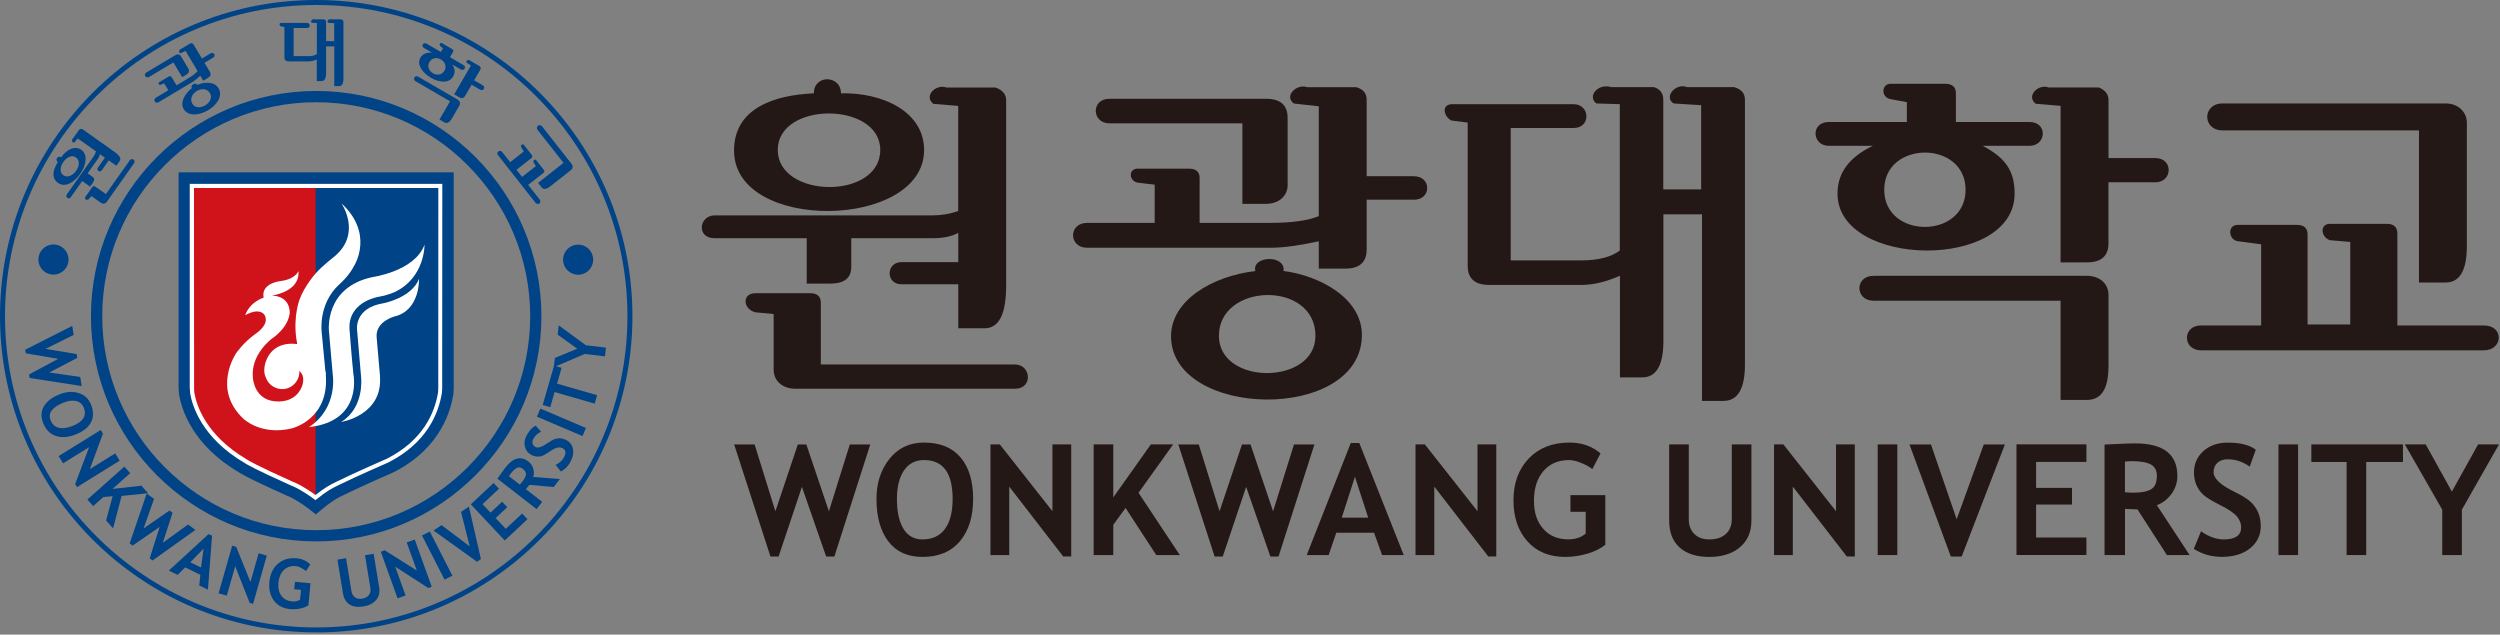 <svg width="390" height="99" viewBox="0 0 390 99" fill="none" xmlns="http://www.w3.org/2000/svg">
<rect x="0" y="0" width="390" height="99" fill="#808080" stroke="none"/>
<g clip-path="url(#clip0_120_40606)">
<path d="M137.32 23.39C137.32 31.21 121.33 31 121.33 23.39C121.33 15.78 137.32 15.83 137.32 23.39ZM144.16 23.5C144.22 17.38 137.62 14.4 131.19 14.56C131.19 11.69 126.96 11.58 126.96 14.56C120.82 14.83 114.51 16.85 114.51 23.5C114.51 36.27 143.99 35.84 144.16 23.5ZM156.96 44.51V15.62C156.96 14.72 156.38 14.02 155.28 13.65H147.63C146.01 13.06 144.04 14.98 145.6 16.2L149.48 16.52V32.91C148.15 33.39 146.82 33.6 145.48 33.6H111.48C109.05 33.6 108.58 37.16 111.48 37.16H125.85V44.24H129.5C131.7 44.24 132.8 43.39 132.8 41.63V37.16H145.49C147.17 37.16 148.5 36.89 149.49 36.31V40.89H140.63C138.2 40.89 138.14 44.35 140.63 44.35H149.49V51.21H153.6C155.86 51.21 156.96 48.98 156.96 44.51ZM158.35 60.64C161.19 60.64 160.84 56.86 158.35 56.86H128.05V47.23C128.05 46.22 127.47 45.74 126.37 45.74H117.85C115.71 45.74 115.88 48.24 117.85 48.72L120.69 48.99V57.66C120.69 59.47 122.14 60.64 124.05 60.64H158.34H158.35Z" fill="#231815"/>
<path d="M205.21 52.39C205.21 60.11 190.15 60.16 190.15 52.39C190.15 44.09 205.21 43.72 205.21 52.39ZM220.56 31.16C223.34 31.16 223.34 27.49 220.56 27.49H213.2V15.57C213.2 14.56 212.68 13.92 211.58 13.6H203.88C202.32 13.01 200.23 14.98 201.85 16.15L205.73 16.58V33.71C204.11 34.4 201.56 34.77 198.09 34.77H187.14V27.75C187.14 26.79 186.56 26.31 185.46 26.31H177.47C176.02 26.31 176.08 28.23 177.47 28.49L180.13 28.81V34.77H169.59C166.64 34.77 166.69 38.65 169.59 38.65H198.09C200.7 38.65 203.19 38.17 205.73 37.64V41.9H209.9C212.1 41.9 213.2 40.89 213.2 38.92V31.15H220.56V31.16ZM200.87 28.82V18.39C200.87 16.42 199.77 15.41 197.51 15.41H173.07C170.17 15.41 170.29 19.24 173.07 19.24H193.81V31.8H197.52C199.43 31.8 200.88 30.63 200.88 28.82H200.87ZM212.45 52.55C212.68 46.59 205.85 42.97 200.23 42.28C200.58 39.67 195.25 39.89 195.83 42.28C189.05 43.08 182.62 46.91 182.68 52.55C182.86 65.27 211.99 65.9 212.45 52.55Z" fill="#231815"/>
<path d="M268.87 62.55H265.51V33.44H259.49V53.18C259.49 56.96 258.39 58.87 256.19 58.87H252.71V43.01C250.57 43.97 248.54 44.45 246.69 44.45H232.32C230.06 44.45 228.96 43.44 228.96 41.47V19.12L226.41 18.8C225.2 18.16 224.79 16.25 226.58 16.25H245.46C248.07 16.25 248.24 19.97 245.46 19.97H235.67V40.62H246.67C249.33 40.62 251.36 40.09 252.69 39.08V16.25L249.04 16.14C247.59 15.08 249.21 12.95 251.36 13.59H258.02C259 13.91 259.47 14.55 259.47 15.56V29.55H265.38V16.41L261.09 16.14C259.47 15.13 261.44 12.89 263.17 13.59H270.53C271.63 13.91 272.21 14.55 272.21 15.56V56.85C272.21 60.63 271.11 62.54 268.85 62.54L268.87 62.55Z" fill="#231815"/>
<path d="M306.63 29.61C306.63 37.33 293.94 37.33 293.94 29.61C293.94 21.89 306.63 21.84 306.63 29.61ZM336.23 28.44C338.95 28.44 339.07 24.66 336.23 24.66H328.93V15.61C328.93 14.71 328.41 14.07 327.42 13.64H319.6C317.98 13.05 316.01 14.97 317.57 16.19L321.45 16.51V40.93H325.56C327.82 40.93 328.92 39.92 328.92 37.95V28.43H336.22L336.23 28.44ZM316.59 22.75C319.25 22.75 319.49 19.03 316.59 19.03H305.12V14.56C305.12 13.55 304.54 13.07 303.44 13.07H294.92C293.53 13.07 293.36 15.15 294.92 15.46L297.47 15.94V19.03H285.31C282.41 19.03 282.65 22.75 285.31 22.75H292.15C288.5 24.51 286.65 26.95 286.65 30.2C286.65 41.85 314.28 42.23 314.28 30.2C314.28 26.53 312.72 24.56 309.3 22.75H316.6H316.59ZM328.93 57.18V46.01C328.93 44.2 327.48 43.03 325.57 43.03H292.26C289.31 43.03 289.37 46.91 292.26 46.91H321.45V62.39H325.56C327.82 62.39 328.92 60.63 328.92 57.18H328.93Z" fill="#231815"/>
<path d="M381.53 44.07H377.36V20.34H346.72C343.53 20.34 343.53 16.14 346.72 16.14H381.53C383.44 16.14 384.83 17.42 384.83 19.17V38.38C384.83 42.16 383.73 44.07 381.53 44.07ZM343.36 54.65C340.46 54.65 340.4 50.77 343.36 50.77H352.74V38.11L349.09 37.63C347.64 37.42 347.41 35.08 349.09 35.08H358.3C359.4 35.08 359.98 35.56 359.98 36.57V50.62H366.64V37.74L363.45 37.47C362 36.94 361.89 34.92 363.45 34.92H372.37C373.47 34.92 373.99 35.45 373.99 36.46V50.77H387.48C390.67 50.77 390.49 54.65 387.48 54.65H343.35H343.36Z" fill="#231815"/>
<path d="M130.15 86.82H128.88L125.1 75.95L121.46 86.82H120.19L114.53 69.34H117.72L120.96 79.76L124.46 69.34H125.79L129.31 79.76L132.57 69.34H135.76L130.16 86.82H130.15Z" fill="#231815"/>
<path d="M141.01 73.41C141.74 72.32 142.79 71.77 144.15 71.77C147.13 71.77 148.61 73.79 148.61 77.82C148.61 79.88 148.21 81.45 147.4 82.53C146.6 83.61 145.43 84.15 143.91 84.15C142.61 84.15 141.62 83.6 140.94 82.49C140.26 81.39 139.92 79.83 139.92 77.82C139.92 75.97 140.28 74.5 141.01 73.41ZM138.58 84.46C139.82 86.08 141.59 86.88 143.91 86.88C146.43 86.88 148.38 86.06 149.75 84.43C151.12 82.8 151.81 80.59 151.81 77.82C151.81 75.05 151.15 72.88 149.84 71.35C148.53 69.81 146.63 69.04 144.15 69.04C141.9 69.04 140.1 69.89 138.75 71.59C137.4 73.29 136.73 75.37 136.73 77.82C136.73 80.63 137.35 82.84 138.58 84.46Z" fill="#231815"/>
<path d="M165.87 86.82L157.44 75.91V86.59H154.51V69.33H155.97L164.18 79.75V69.33H167.11V86.81H165.87V86.82Z" fill="#231815"/>
<path d="M180.38 86.59L175.59 79.24L173.67 81.87V86.59H170.61V69.33H173.67V77.59L179.53 69.33H183.01L177.61 76.87L184.05 86.59H180.37H180.38Z" fill="#231815"/>
<path d="M199.45 86.82H198.18L194.4 75.95L190.75 86.82H189.48L183.82 69.34H187.01L190.25 79.76L193.75 69.34H195.08L198.6 79.76L201.86 69.34H205.05L199.45 86.82Z" fill="#231815"/>
<path d="M213.44 80.76H209.31L211.37 74.38L213.44 80.76ZM218.98 86.59L212.05 69.11H210.72L203.85 86.59H207.27L208.46 83.11H214.35L215.61 86.59H218.99H218.98Z" fill="#231815"/>
<path d="M232.18 86.82L223.75 75.91V86.59H220.82V69.33H222.28L230.49 79.75V69.33H233.42V86.81H232.18V86.82Z" fill="#231815"/>
<path d="M249.68 70.73L248.4 73.19C248.04 72.87 247.48 72.56 246.73 72.24C245.98 71.93 245.33 71.77 244.79 71.77C243.09 71.77 241.76 72.34 240.77 73.49C239.79 74.64 239.3 76.18 239.3 78.1C239.3 80.02 239.78 81.4 240.74 82.49C241.7 83.59 243.01 84.14 244.67 84.14C245.76 84.14 246.66 83.84 247.37 83.24V79.84H244.99V77.24H250.43V84.98C249.7 85.58 248.76 86.04 247.61 86.38C246.46 86.71 245.31 86.88 244.17 86.88C241.69 86.88 239.73 86.07 238.28 84.45C236.83 82.83 236.1 80.69 236.1 78.03C236.1 75.37 236.89 73.21 238.47 71.54C240.05 69.88 242.18 69.04 244.85 69.04C246.74 69.04 248.35 69.6 249.68 70.73Z" fill="#231815"/>
<path d="M260.39 69.33H263.45V81.02C263.45 81.95 263.73 82.7 264.3 83.28C264.87 83.86 265.65 84.15 266.64 84.15C267.75 84.15 268.61 83.87 269.23 83.3C269.85 82.73 270.16 81.95 270.16 80.96V69.33H273.22V81.2C273.22 82.97 272.62 84.36 271.43 85.37C270.24 86.37 268.65 86.88 266.66 86.88C264.67 86.88 263.11 86.39 262.02 85.41C260.93 84.43 260.39 83.02 260.39 81.19V69.33Z" fill="#231815"/>
<path d="M288.11 86.82L279.68 75.91V86.59H276.75V69.33H278.21L286.42 79.75V69.33H289.35V86.81H288.12L288.11 86.82Z" fill="#231815"/>
<path d="M292.92 86.59V69.33H295.98V86.59H292.92Z" fill="#231815"/>
<path d="M306.02 86.82H304.33L297.88 69.34H301.23L305.24 81L309.47 69.34H312.76L306.02 86.82Z" fill="#231815"/>
<path d="M317.63 72.07V76.11H323.23V78.71H317.63V83.85H325.48V86.58H314.57V69.32H325.48V72.06H317.63V72.07Z" fill="#231815"/>
<path d="M332.53 71.94C333.89 71.94 334.89 72.11 335.52 72.45C336.15 72.79 336.47 73.38 336.47 74.22C336.47 75.26 336.18 75.96 335.58 76.32C334.99 76.68 334.05 76.86 332.78 76.86C332.48 76.86 332.05 76.84 331.49 76.79V72.01C331.85 71.96 332.2 71.94 332.53 71.94ZM341.58 86.59L336.47 78.81C337.39 78.47 338.15 77.87 338.76 77.04C339.36 76.2 339.67 75.27 339.67 74.25C339.67 70.86 337.48 69.17 333.09 69.17C332.38 69.17 331.45 69.2 330.3 69.26C329.14 69.32 328.48 69.35 328.31 69.35V86.59H331.5V79.38C332.33 79.43 332.98 79.45 333.44 79.46L338.04 86.59H341.59H341.58Z" fill="#231815"/>
<path d="M342.23 85.63L343.36 82.88C344.56 83.73 345.75 84.15 346.92 84.15C348.72 84.15 349.62 83.52 349.62 82.27C349.62 81.68 349.41 81.12 348.98 80.59C348.55 80.06 347.68 79.46 346.36 78.8C345.04 78.14 344.15 77.59 343.69 77.16C343.23 76.73 342.88 76.22 342.63 75.64C342.38 75.05 342.26 74.4 342.26 73.69C342.26 72.36 342.75 71.25 343.73 70.37C344.71 69.49 345.96 69.05 347.5 69.05C349.5 69.05 350.96 69.42 351.9 70.16L350.96 72.79C349.88 72.03 348.75 71.65 347.55 71.65C346.84 71.65 346.29 71.84 345.9 72.21C345.51 72.58 345.32 73.07 345.32 73.66C345.32 74.65 346.42 75.68 348.61 76.74C349.77 77.31 350.6 77.83 351.11 78.3C351.62 78.77 352.01 79.33 352.28 79.96C352.55 80.59 352.68 81.3 352.68 82.07C352.68 83.47 352.13 84.62 351.03 85.52C349.93 86.42 348.45 86.87 346.59 86.87C344.98 86.87 343.53 86.45 342.23 85.62V85.63Z" fill="#231815"/>
<path d="M355.44 86.59V69.33H358.5V86.59H355.44Z" fill="#231815"/>
<path d="M369.13 72.07V86.59H366.07V72.07H360.57V69.33H374.86V72.07H369.13Z" fill="#231815"/>
<path d="M384.05 79.51V86.59H380.99V79.51L375.16 69.33H378.41L382.49 76.69L386.58 69.33H389.84L384.05 79.51Z" fill="#231815"/>
<path d="M4.63 58.97L4.54 58.41L9.08 55.98L4.02 55.12L3.93 54.56L11.27 50.84L11.49 52.25L7.11 54.42L11.96 55.24L12.05 55.83L7.69 58.11L12.52 58.81L12.74 60.22L4.62 58.97H4.63Z" fill="#004386"/>
<path d="M11.88 62.56C12.45 62.69 12.85 63.04 13.08 63.61C13.56 64.86 12.96 65.81 11.28 66.46C10.42 66.79 9.7 66.88 9.12 66.72C8.54 66.56 8.12 66.16 7.88 65.52C7.67 64.98 7.74 64.47 8.09 64.01C8.44 63.55 9.04 63.15 9.88 62.82C10.65 62.52 11.33 62.43 11.9 62.56H11.88ZM6.87 63.34C6.4 64.12 6.35 64.99 6.72 65.96C7.13 67.01 7.79 67.69 8.69 68C9.59 68.31 10.63 68.24 11.79 67.78C12.95 67.33 13.75 66.71 14.18 65.91C14.61 65.11 14.62 64.2 14.22 63.16C13.85 62.22 13.21 61.6 12.28 61.32C11.35 61.03 10.37 61.09 9.35 61.49C8.18 61.95 7.35 62.56 6.88 63.34H6.87Z" fill="#004386"/>
<path d="M11.73 75.5L13.9 69.76L9.84 72.28L9.14 71.15L15.71 67.08L16.06 67.64L14.01 73.19L17.97 70.73L18.67 71.86L12.02 75.99L11.73 75.52V75.5Z" fill="#004386"/>
<path d="M16.55 81.2L17.57 77.4L16.12 77.54L14.54 78.95L13.63 77.93L19.4 72.79L20.31 73.81L17.55 76.27L22.06 75.77L23.1 76.94L18.97 77.37L17.64 82.42L16.55 81.2Z" fill="#004386"/>
<path d="M23.81 87.44L23.35 87.1L24.91 82.2L20.69 85.11L20.23 84.77L22.89 76.98L24.03 77.83L22.4 82.44L26.44 79.64L26.92 80L25.39 84.68L29.34 81.82L30.48 82.67L23.79 87.44H23.81Z" fill="#004386"/>
<path d="M31.36 88.53L29.69 87.72L31.77 85.56L31.36 88.53ZM32.44 91.98L33.08 83.57L32.54 83.31L26.34 89.01L27.71 89.68L28.88 88.51L31.26 89.67L31.08 91.33L32.44 91.99V91.98Z" fill="#004386"/>
<path d="M38.95 94.04L36.69 88.33L35.38 92.92L34.1 92.56L36.22 85.13L36.85 85.31L39.07 90.79L40.35 86.31L41.62 86.67L39.48 94.2L38.95 94.05V94.04Z" fill="#004386"/>
<path d="M48.4 88.06L47.72 89.1C47.57 88.94 47.34 88.78 47.01 88.61C46.69 88.44 46.4 88.34 46.16 88.32C45.4 88.25 44.78 88.44 44.29 88.91C43.8 89.38 43.52 90.04 43.43 90.9C43.35 91.72 43.5 92.39 43.88 92.92C44.26 93.45 44.82 93.75 45.57 93.82C46.06 93.87 46.47 93.77 46.81 93.54L46.96 92.02L45.9 91.92L46.01 90.76L48.44 90.99L48.11 94.44C47.76 94.67 47.32 94.84 46.79 94.94C46.26 95.04 45.74 95.07 45.24 95.02C44.14 94.91 43.3 94.47 42.72 93.68C42.14 92.89 41.91 91.91 42.03 90.72C42.15 89.54 42.59 88.61 43.37 87.93C44.15 87.26 45.13 86.98 46.32 87.1C47.16 87.18 47.86 87.5 48.4 88.06Z" fill="#004386"/>
<path d="M52.63 87.3L53.98 87.08L54.83 92.24C54.9 92.65 55.08 92.96 55.37 93.18C55.66 93.4 56.03 93.47 56.46 93.4C56.95 93.32 57.31 93.13 57.54 92.84C57.77 92.54 57.85 92.18 57.78 91.74L56.94 86.61L58.29 86.39L59.15 91.63C59.28 92.42 59.12 93.07 58.67 93.6C58.22 94.13 57.55 94.47 56.68 94.61C55.8 94.75 55.08 94.65 54.53 94.3C53.98 93.94 53.64 93.36 53.5 92.55L52.64 87.31L52.63 87.3Z" fill="#004386"/>
<path d="M66.81 91.73L61.65 88.4L63.27 92.89L62.02 93.34L59.41 86.07L60.03 85.85L65.03 89.01L63.45 84.62L64.7 84.17L67.35 91.54L66.82 91.73H66.81Z" fill="#004386"/>
<path d="M69.35 90.42L65.83 83.54L67.05 82.92L70.57 89.8L69.35 90.42Z" fill="#004386"/>
<path d="M75.03 87.21L74.41 87.63L67.63 82.76L68.88 81.92L73.28 85.24L71.92 79.86L73.15 79.03L75.02 87.21H75.03Z" fill="#004386"/>
<path d="M75.28 78.65L76.52 79.97L78.33 78.27L79.13 79.12L77.32 80.82L78.9 82.5L81.45 80.11L82.28 80.99L78.74 84.32L73.45 78.68L77 75.35L77.84 76.24L75.29 78.63L75.28 78.65Z" fill="#004386"/>
<path d="M79.66 73.9C80.03 73.42 80.37 73.11 80.66 72.98C80.95 72.85 81.25 72.9 81.55 73.13C81.92 73.42 82.09 73.72 82.05 74.02C82.01 74.33 81.82 74.71 81.47 75.16C81.39 75.27 81.26 75.41 81.09 75.6L79.39 74.28C79.47 74.14 79.56 74.01 79.65 73.9H79.66ZM87.34 74.73L83.19 74.4C83.32 73.98 83.32 73.55 83.19 73.1C83.06 72.66 82.81 72.29 82.45 72.01C81.25 71.08 80.05 71.39 78.84 72.94C78.65 73.19 78.4 73.53 78.11 73.95C77.82 74.38 77.64 74.62 77.6 74.68L83.71 79.42L84.58 78.29L82.03 76.31C82.28 76.03 82.46 75.81 82.59 75.64L86.38 75.97L87.35 74.72L87.34 74.73Z" fill="#004386"/>
<path d="M87.5 73.56L86.68 72.52C87.27 72.23 87.69 71.86 87.95 71.4C88.34 70.7 88.29 70.21 87.8 69.94C87.57 69.81 87.31 69.77 87.01 69.82C86.71 69.87 86.28 70.08 85.74 70.45C85.2 70.82 84.78 71.05 84.52 71.14C84.25 71.23 83.98 71.25 83.69 71.22C83.41 71.19 83.12 71.1 82.85 70.94C82.33 70.65 82 70.22 81.87 69.64C81.74 69.07 81.84 68.48 82.18 67.88C82.62 67.1 83.08 66.61 83.58 66.41L84.41 67.35C83.87 67.6 83.48 67.96 83.22 68.43C83.06 68.71 83.02 68.96 83.08 69.19C83.14 69.42 83.29 69.6 83.52 69.73C83.91 69.95 84.55 69.74 85.44 69.12C85.91 68.79 86.3 68.58 86.59 68.48C86.89 68.39 87.19 68.35 87.49 68.39C87.79 68.42 88.1 68.52 88.4 68.69C88.95 68.99 89.28 69.46 89.39 70.09C89.5 70.72 89.36 71.4 88.95 72.12C88.6 72.75 88.12 73.23 87.51 73.55L87.5 73.56Z" fill="#004386"/>
<path d="M90.87 68.03L83.76 65L84.3 63.74L91.41 66.77L90.87 68.03Z" fill="#004386"/>
<path d="M86.9 59.85L93.15 61.65L92.77 62.97L86.52 61.16L85.84 63.52L84.66 63.18L86.43 57.04L87.61 57.38L86.9 59.85Z" fill="#004386"/>
<path d="M91.38 53.86L94.53 54.23L94.37 55.59L91.22 55.22L86.39 57.28L86.56 55.84L90.05 54.4L86.99 52.2L87.16 50.75L91.39 53.86H91.38Z" fill="#004386"/>
<path d="M49.33 84.46C29.96 84.46 14.19 68.7 14.19 49.33C14.19 29.96 29.95 14.19 49.33 14.19C68.71 14.19 84.46 29.95 84.46 49.33C84.46 68.71 68.7 84.46 49.33 84.46ZM49.33 15.95C30.92 15.95 15.95 30.92 15.95 49.33C15.95 67.74 30.92 82.71 49.33 82.71C67.74 82.71 82.71 67.74 82.71 49.33C82.71 30.92 67.73 15.95 49.33 15.95Z" fill="#004386"/>
<path d="M49.33 98.65C22.13 98.65 0 76.53 0 49.33C0 22.13 22.13 0 49.33 0C76.53 0 98.66 22.13 98.66 49.33C98.66 76.53 76.53 98.66 49.33 98.66V98.65ZM49.33 0.78C22.56 0.78 0.78 22.56 0.78 49.33C0.78 76.1 22.56 97.88 49.33 97.88C76.1 97.88 97.88 76.1 97.88 49.33C97.88 22.56 76.09 0.78 49.33 0.78Z" fill="#004386"/>
<path d="M70.78 60.47V26.88H27.86V60.49L27.93 61.51C28.27 63.62 29.85 69.33 37.27 73.68C37.27 73.68 38.19 74.39 44.8 77.34C44.8 77.34 46.34 77.84 49.27 80.25C51.95 77.94 52.68 77.68 53.72 77.17C56.45 75.82 61.38 73.68 61.38 73.68C69.02 69.82 70.38 63.62 70.72 61.51L70.79 60.48L70.78 60.47Z" fill="#004386"/>
<path d="M49.23 28.96V77.56C50.76 76.33 51.58 75.88 52.53 75.42L52.78 75.3C55.39 74.01 59.84 72.07 60.46 71.8C66.25 68.86 68.1 64.46 68.63 61.25C68.64 61.09 68.68 60.51 68.69 60.4V28.96H49.23Z" fill="#004386"/>
<path d="M29.94 28.96V60.42C29.94 60.53 29.98 61.09 30 61.25C30.33 63.23 31.81 68.06 38.33 71.88L38.42 71.93C38.42 71.93 38.45 71.95 38.48 71.98C38.56 72.03 39.77 72.81 45.58 75.41C46.03 75.58 47.26 76.12 49.23 77.57C49.23 77.57 49.23 77.57 49.24 77.57V28.96H29.95H29.94Z" fill="#D0121B"/>
<path d="M49.22 78.03L49.02 77.88C47.07 76.44 45.88 75.92 45.45 75.76C39.66 73.17 38.41 72.38 38.28 72.3L38.14 72.21C31.48 68.3 29.99 63.31 29.66 61.35L29.6 60.49V28.68H69L68.98 60.68C68.96 60.9 68.94 61.21 68.93 61.33C68.39 64.62 66.51 69.13 60.59 72.14C60.52 72.17 55.69 74.27 52.9 75.64L52.65 75.76C51.76 76.19 50.96 76.62 49.4 77.87L49.21 78.03H49.22ZM30.26 29.33L30.28 60.75L30.32 61.28C30.63 63.12 32.06 67.88 38.49 71.66L38.66 71.77C38.66 71.77 39.89 72.56 45.71 75.17C46.13 75.32 47.32 75.84 49.22 77.22C50.7 76.05 51.51 75.62 52.4 75.19L52.65 75.07C55.45 73.69 60.3 71.58 60.35 71.56C66.02 68.68 67.82 64.37 68.33 61.25C68.33 61.16 68.36 60.85 68.37 60.64V60.43L68.38 29.33H30.26Z" fill="white"/>
<path d="M10.69 40.49C10.69 41.79 9.64 42.84 8.34 42.84C7.04 42.84 5.99 41.79 5.99 40.49C5.99 39.19 7.04 38.14 8.34 38.14C9.64 38.14 10.69 39.19 10.69 40.49Z" fill="#004386"/>
<path d="M92.54 40.51C92.54 41.81 91.49 42.86 90.19 42.86C88.89 42.86 87.84 41.81 87.84 40.51C87.84 39.21 88.89 38.16 90.19 38.16C91.49 38.16 92.54 39.21 92.54 40.51Z" fill="#004386"/>
<path d="M11.84 24.56C13.2 25.52 11.2 28.27 9.88 27.34C8.59 26.43 10.53 23.63 11.84 24.56ZM12.7 23.38C11.64 22.62 10.32 23.4 9.55 24.54C9.05 24.19 8.51 24.91 9.03 25.28C8.32 26.38 7.9 27.73 9.06 28.54C11.28 30.11 14.83 24.93 12.7 23.38ZM17.92 23.73L12.9 20.18C12.74 20.07 12.55 20.09 12.35 20.23L11.41 21.56C11.11 21.77 11.2 22.35 11.6 22.23L12.13 21.6L14.98 23.61C14.9 23.9 14.77 24.16 14.61 24.39L10.44 30.3C10.14 30.72 10.7 31.24 11.06 30.74L12.82 28.24L14.05 29.11L14.5 28.48C14.77 28.1 14.76 27.8 14.45 27.59L13.67 27.04L15.23 24.84C15.44 24.55 15.55 24.28 15.57 24.04L16.37 24.6L15.28 26.14C14.98 26.56 15.58 27 15.88 26.56L16.97 25.02L18.16 25.86L18.66 25.14C18.94 24.75 18.68 24.28 17.91 23.73H17.92ZM20.9 25.47C21.25 24.98 20.55 24.57 20.24 25.01L16.52 30.28L14.84 29.1C14.66 28.98 14.51 29.02 14.38 29.21L13.34 30.69C13.08 31.06 13.53 31.34 13.86 31.05L14.26 30.59L15.77 31.65C16.08 31.87 16.47 31.77 16.7 31.43L20.91 25.47H20.9Z" fill="#004386"/>
<path d="M32.76 14.55C33.6 15.96 30.86 17.61 30.01 16.19C29.11 14.67 31.81 12.96 32.76 14.55ZM33.24 9C33.75 8.7 33.35 8.03 32.84 8.33L31.5 9.13L30.2 6.95C30.09 6.77 29.92 6.71 29.69 6.77L28.29 7.61C27.94 7.67 27.77 8.26 28.2 8.3L28.95 7.95L30.82 11.08C30.6 11.38 30.17 11.73 29.54 12.11L27.54 13.31L26.77 12.03C26.67 11.86 26.51 11.83 26.31 11.95L24.85 12.82C24.58 12.98 24.8 13.32 25.09 13.22L25.61 12.99L26.26 14.08L24.33 15.23C23.79 15.55 24.23 16.26 24.75 15.94L29.96 12.83C30.43 12.55 30.84 12.19 31.25 11.81L31.71 12.59L32.47 12.13C32.87 11.89 32.96 11.59 32.75 11.22L31.9 9.8L33.24 9ZM29.39 10.72L28.25 8.81C28.04 8.45 27.72 8.39 27.31 8.63L22.84 11.3C22.31 11.62 22.75 12.3 23.26 12L27.05 9.74L28.42 12.03L29.1 11.63C29.45 11.42 29.58 11.05 29.39 10.72ZM34.1 13.79C33.49 12.68 31.85 12.76 30.75 13.25C30.53 12.74 29.58 13.36 29.95 13.73C28.8 14.62 28.04 16.02 28.67 17.04C30.09 19.34 35.48 16.28 34.11 13.79H34.1Z" fill="#004386"/>
<path d="M52.87 13.43H52.15V7.24H50.87V11.44C50.87 12.24 50.63 12.65 50.16 12.65H49.42V9.28C48.97 9.48 48.53 9.58 48.14 9.58H45.09C44.61 9.58 44.37 9.37 44.37 8.95V4.19L43.83 4.12C43.57 3.98 43.49 3.58 43.87 3.58H47.89C48.44 3.58 48.48 4.37 47.89 4.37H45.81V8.76H48.15C48.72 8.76 49.15 8.64 49.43 8.43V3.58L48.65 3.56C48.34 3.33 48.69 2.88 49.14 3.02H50.56C50.77 3.09 50.87 3.22 50.87 3.44V6.42H52.13V3.62L51.22 3.56C50.88 3.34 51.29 2.87 51.66 3.02H53.22C53.46 3.09 53.58 3.22 53.58 3.44V12.23C53.58 13.03 53.35 13.44 52.87 13.44V13.43Z" fill="#004386"/>
<path d="M69.33 11.04C68.5 12.46 66.17 11.1 66.99 9.68C67.83 8.23 70.16 9.61 69.33 11.04ZM74.9 13.99C75.4 14.28 75.82 13.6 75.3 13.3L73.96 12.52L74.93 10.86C75.03 10.69 75 10.52 74.86 10.34L73.42 9.51C73.19 9.23 72.62 9.37 72.78 9.76L73.46 10.23L70.85 14.72L71.61 15.16C72.02 15.4 72.34 15.33 72.55 14.97L73.57 13.22L74.91 14L74.9 13.99ZM71.9 10.84C72.39 11.12 72.83 10.46 72.3 10.15L70.19 8.92L70.67 8.1C70.78 7.91 70.72 7.76 70.52 7.65L68.95 6.74C68.69 6.59 68.44 6.96 68.69 7.18L69.11 7.54L68.78 8.11L66.54 6.81C66.01 6.5 65.65 7.21 66.14 7.49L67.4 8.22C66.54 8.15 65.94 8.4 65.59 9C64.34 11.14 69.39 14.17 70.67 11.96C71.06 11.28 70.99 10.75 70.55 10.06L71.89 10.84H71.9ZM70.49 18.49L71.68 16.44C71.87 16.11 71.73 15.74 71.38 15.53L65.25 11.97C64.71 11.65 64.3 12.37 64.84 12.68L70.21 15.8L68.56 18.65L69.32 19.09C69.73 19.33 70.12 19.13 70.49 18.49Z" fill="#004386"/>
<path d="M84.49 29.23L83.94 28.53L87.91 25.41L83.88 20.29C83.46 19.76 84.17 19.2 84.58 19.74L89.16 25.56C89.41 25.88 89.38 26.28 89.09 26.51L85.88 29.04C85.25 29.54 84.78 29.61 84.49 29.24V29.23ZM77.7 24.24C77.32 23.76 77.96 23.24 78.35 23.73L79.59 25.3L81.71 23.63L81.31 22.96C81.16 22.69 81.52 22.34 81.74 22.62L82.95 24.16C83.09 24.34 83.09 24.5 82.92 24.64L80.57 26.49L81.44 27.6L83.6 25.91L83.23 25.34C83.12 25.03 83.45 24.74 83.65 25L84.83 26.49C84.97 26.67 84.95 26.83 84.79 26.96L82.39 28.84L84.17 31.1C84.59 31.63 83.92 32.11 83.52 31.61L77.71 24.23L77.7 24.24Z" fill="#004386"/>
<path d="M40.23 48.6C40.83 48.62 41.42 48.98 41.46 49.77C41.57 50.98 39.88 52.07 39.88 52.07C37.96 53.42 36.83 55.11 36.83 55.11C36.83 55.11 33 60.69 38 65.35C38 65.35 40.78 68.02 45.59 66.81C45.59 66.81 51.48 65.37 50.81 58.33C50.81 58.33 50.37 54.68 47 53.79C47 53.79 42.91 52.64 41.52 56.27C41.52 56.27 40.9 57.76 41.46 58.86C41.84 60.01 42.98 60.8 44.25 60.69C45.69 60.56 46.76 59.32 46.7 57.89C47.03 58.14 47.49 58.7 47.23 59.87C47.23 59.87 46.72 62.54 43.58 62.63C39.61 62.75 39.45 58.92 39.45 58.92C39.08 55.25 42.42 52.83 42.42 52.83C45.19 50.88 45.19 48.8 45.19 48.8C45.19 48.8 45.4 46.22 42.41 46.11C42.41 46.11 46.88 45.53 46.55 42.28C46.55 42.28 46.15 43.55 43.74 43.85C43.74 43.85 40.67 44.16 41.13 46.43C41.13 46.43 39.01 47.05 38.24 49.18C38.24 49.18 39.32 48.52 40.24 48.59L40.23 48.6Z" fill="white"/>
<path d="M46.94 56.85C46.75 55.99 46.22 52.79 46.22 52.79C45.74 49.24 46.73 46.72 46.73 46.72C47.58 44.43 49.38 42.5 49.38 42.5C50.26 41.5 52.3 39.9 52.3 39.9C56.45 36.29 53.26 31.72 53.26 31.72C58.38 36.42 55.31 41.34 55.31 41.34C54.42 43.13 52.95 44.34 52.95 44.34C49.45 47.55 50.21 52.11 50.21 52.11L50.82 58.52L46.94 56.84V56.85Z" fill="white"/>
<path d="M48.18 66.63C56.67 65.72 55.13 58.37 55.13 58.37C54.88 56.06 54.52 51.3 54.52 51.3C54.31 47.75 57.8 46.67 57.8 46.67C58.54 46.37 59.08 46.3 59.99 46.11C61.08 45.79 61.59 45.55 61.59 45.55C66.32 43.3 66.23 38.16 66.23 38.16C64.73 42.32 58.09 43.23 58.09 43.23C50.51 44.85 51.32 51.68 51.32 51.68L51.91 58.46C51.91 58.46 52.78 63.66 48.16 66.65L48.18 66.63Z" fill="white"/>
<path d="M59.27 58.65C59.78 64.81 53.22 65.83 53.22 65.83C56.93 63.55 56.33 58.81 56.33 58.81L55.71 51.57C55.71 51.57 55.1 48.03 59.9 47.29C59.9 47.29 64.23 46.44 65.37 43.5C65.37 43.5 65.56 48.45 61.5 49.38C61.5 49.38 58.51 50.17 58.76 52.67L59.28 58.65H59.27Z" fill="white"/>
</g>
<defs>
<clipPath id="clip0_120_40606">
<rect width="389.85" height="98.65" fill="white"/>
</clipPath>
</defs>
</svg>
